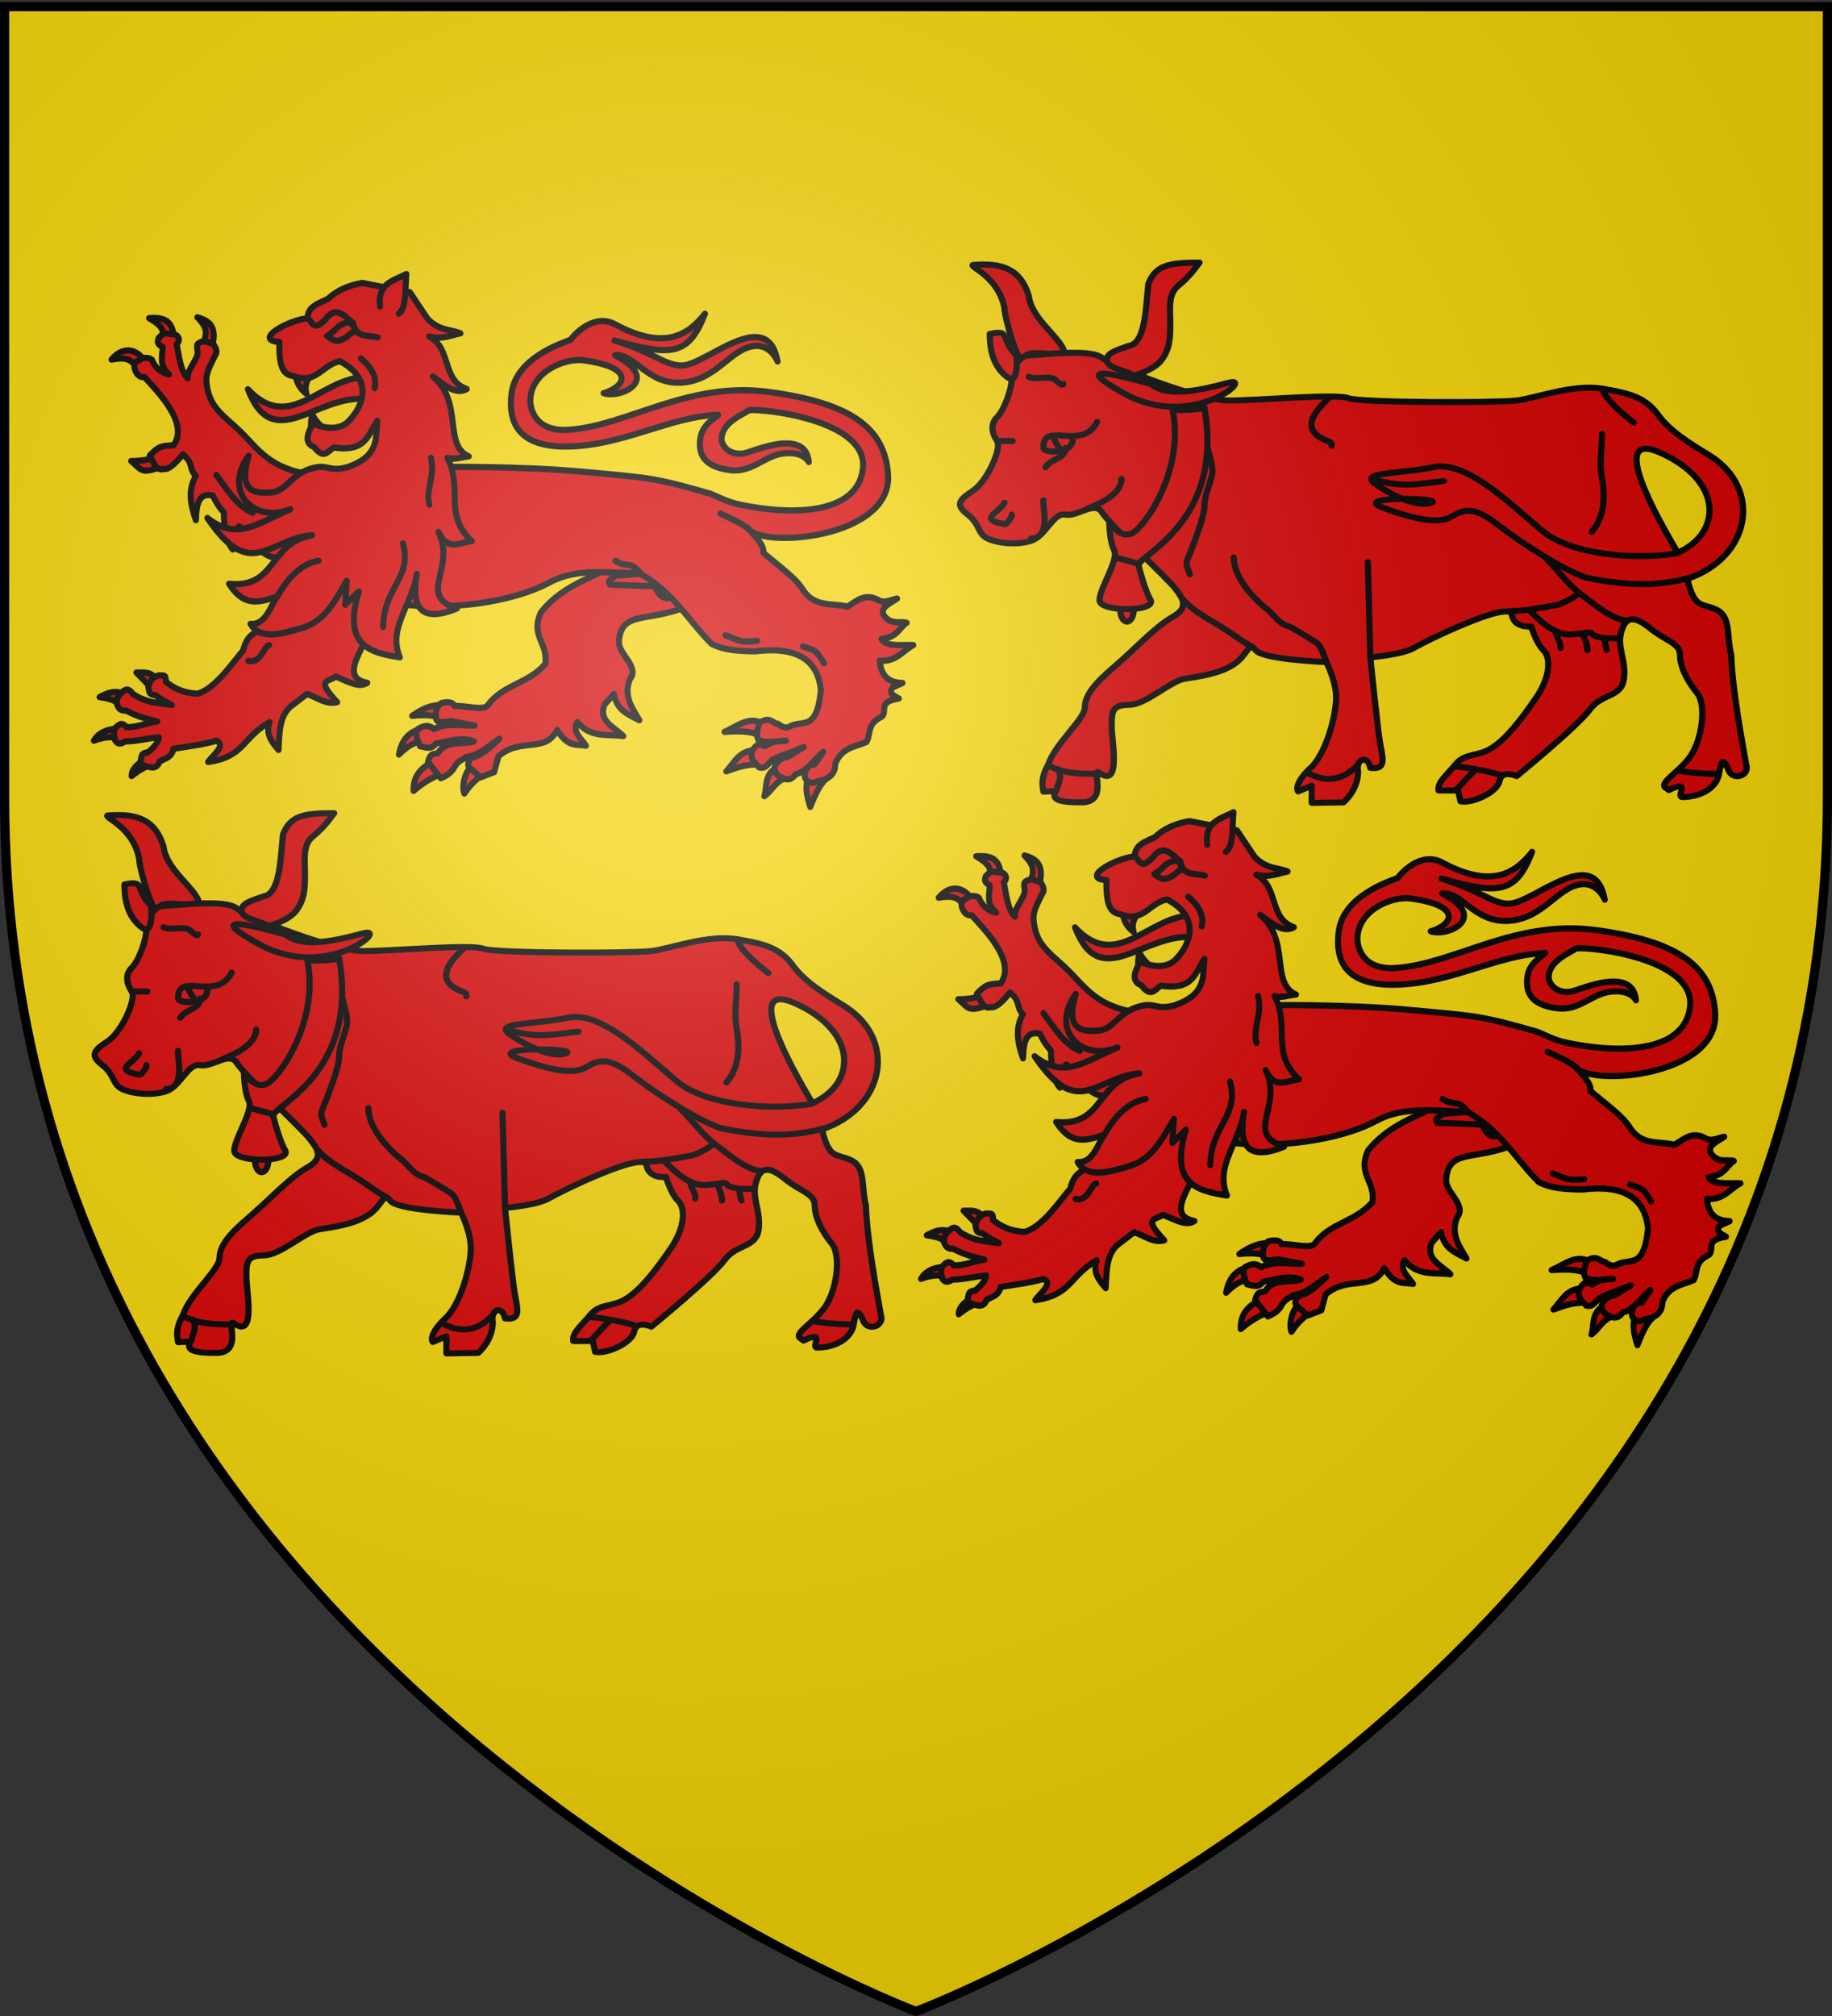<svg xmlns="http://www.w3.org/2000/svg" xmlns:xlink="http://www.w3.org/1999/xlink" width="600" height="660" version="1.0"><rect width="100%" height="100%" fill="#333333" stroke="none"/><defs><radialGradient xlink:href="#a" id="d" cx="221.445" cy="226.331" r="300" fx="221.445" fy="226.331" gradientTransform="matrix(1.353 0 0 1.349 -77.63 -85.747)" gradientUnits="userSpaceOnUse"/><linearGradient id="a"><stop offset="0" style="stop-color:#fff;stop-opacity:.314"/><stop offset=".19" style="stop-color:#fff;stop-opacity:.251"/><stop offset=".6" style="stop-color:#6b6b6b;stop-opacity:.125"/><stop offset="1" style="stop-color:#000;stop-opacity:.125"/></linearGradient></defs><g style="display:inline"><path d="M300 658.5s298.5-112.32 298.5-397.772V2.176H1.5v258.552C1.5 546.18 300 658.5 300 658.5z" style="fill:#f2d207;fill-opacity:1;fill-rule:evenodd;stroke:none;stroke-width:1px;stroke-linecap:butt;stroke-linejoin:miter;stroke-opacity:1"/></g><g id="b" style="fill:#d40000;stroke:#000;stroke-width:1.467;stroke-miterlimit:4;stroke-dasharray:none;stroke-opacity:1;display:inline"><path d="M466.417 206.28c-1.593-1.839-3.174-1.254-4.758-1.383l3.436 3.42 1.322-2.037zM460.397 210.652c-2.205-.787-3.607-2.202-7.726.059 3.418.42 4.467 1.229 5.935 2.49l1.79-2.55zM457.757 218.108c-2.491 0-5.18.662-6.486 2.888 1.739-.627 3.521-.987 5.407-.717l1.08-2.171zM463.502 225.482c-1.53 1.07-3.025 2.156-3.008 3.876 1.768-1.438 3.822-2.426 5.986-3.24l-2.978-.636z" style="opacity:1;fill:#d40000;fill-rule:evenodd;stroke:#000;stroke-width:1.467;stroke-linecap:round;stroke-linejoin:round;stroke-miterlimit:4;stroke-dasharray:none;stroke-opacity:1" transform="matrix(1.341 0 0 1.386 -574.413 -63.814)"/><path d="M467.18 205.547c-2.195.644-2.169 1.762-2.637 2.775.316.719-.183 1.765 1.72 1.918 1.126.846 2.597 1.587 4.063 2.33-3.1-.484-6.11-.425-9.489-2.597-.676-.79-1.27-1.64-2.63-.476-1.32 1.17-1.573 2.267-1.2 3.159.346.55.55 1.316 2.17 1.24 2.698 1.428 5.153 2.003 7.59 2.554-2.549.352-4.85 1.394-7.534 1.369-.907-1.187-1.567-.778-2.233-.28-1.336 1.17-.69 2.31-.547 3.384.712 1.037 1.546.878 2.428.245 2.732.008 5.53-.746 8.282-.97-.145 1.152-1.145 2.36-2.762 3.608-.856-.03-1.402.305-1.548 1.09-.53 1.85.625 2.045 2.41 2.398.557.155 1.734-.122 2.018-1.377 1.562-.751 3.051-1.052 3.422-3.008 3.635-.564 7.486-1.01 10.516-1.905 2.396 1.165-.784 3.25-2.047 5.018 8.977-1.241 8.232-5.674 15.025-9.41-1.053 2.78.502 4.699 2.188 6.574.213-4.284.146-8.527 3.591-10.73l3.334-2.478c2.48.749 4.548 2.59 7.374 1.917-5.268-5.465-2.294-4.686-.297-6.046 4.097 1.766 5.78 2.557 7.665 1.49-8.637-1.594 2.613-11.215 1.662-16.946l-12.266-8.35c-3.044 6.654-4.567 7.669-15.369 12.804-2.962.96-3.868 2.833-4.368 4.887-1.972 2.004-6.708 9.136-11.194 10.17-3.445-.194-5.793-1.333-7.693-2.857.188-2.04-.978-1.274-1.644-1.5z" style="opacity:1;fill:#d40000;fill-rule:evenodd;stroke:#000;stroke-width:1.467;stroke-linecap:round;stroke-linejoin:round;stroke-miterlimit:4;stroke-dasharray:none;stroke-opacity:1" transform="matrix(1.341 0 0 1.386 -574.413 -63.814)"/><path d="M463.87 131.561c-2.284-3.504-5.71-3.61-8.286-.59 2.884-.446 4.97-.61 6.5 2.636l1.786-2.046zM470.903 126.547c-.29-3.468-.976-5.782-6.154-5.362 3.982 2.288 3.748 3.353 2.783 5.67l3.371-.308zM480.314 127.257c1.016-4.586-1.442-5.595-3.77-6.272 2.602 2.584 2.352 3.8 1.335 6.481l2.435-.209zM466.483 156.71c-3.72 1.19-3.736.15-6.097-1.767 4.303.051 6.12-1.22 8.211-.776l-2.114 2.543z" style="fill:#d40000;fill-rule:evenodd;stroke:#000;stroke-width:1.467;stroke-linecap:round;stroke-linejoin:round;stroke-miterlimit:4;stroke-dasharray:none;stroke-opacity:1" transform="matrix(1.341 0 0 1.386 -574.413 -63.814)"/><path d="M478.775 136.266c.51 5.397 3.158 7.172 7.442 10.937 5.59 4.914 7.798 10.793 23.002 11.355.968 8.566 18.788 18.443-2.32 25.292-3.6-1.434-5.067 4.109-11.361-6.147-2.944.132-7.272-5.22-8.617-7.282-.636-.43-1.535 2.518-1.712 5.406-1.785-1.588-2.389-8.005-2.15-8.69-1.26-1.34-1.971-2.46-2.734-4.046-3.76-.809-3.957 2.561-4.143 5.816-1.31-3.538-2.03-7.115-.004-10.434-1.816-1.74-.431-2.924-3.156-5.118-1.831 2.115-3.392 3.75-4.885 3.464-1.692.642-2.76-2.458-3.218-3.19 2.384-2.272 2.61-2.198 5.839-2.43 3.767-5.228-3.795-12.518-7.117-16.083-1.815.242-2.532-1.93-2.47-2.58.03-1.498.956-.931 1.862-1.891.74-.142 1.842-.111 2.4.36.637 1.734 2.322 3.19 4.224 3.469-2.527-1.938-1.645-4.454-1.572-6.448-1.608-.782-1.18-1.404-1.022-2.104 1.486-1.51 1.243-1.08 3.793-.915 1.062.181 1.701 1.354.631 2.32.585 2.596.967 6.617 2.711 8.068-.261-1.905 2.346-4.263 2.412-6.076-.011-1.01-.656-1.946.713-2.438 1.25-.65 2.478.467 3.042.255.833 1.222 1.17 2.142.51 2.893-.946 2.044-2.314 3.966-2.1 6.237z" style="fill:#d40000;fill-rule:evenodd;stroke:#000;stroke-width:1.467;stroke-linecap:round;stroke-linejoin:round;stroke-miterlimit:4;stroke-dasharray:none;stroke-opacity:1" transform="matrix(1.341 0 0 1.386 -574.413 -63.814)"/><path d="M481.168 158.24c2.647 3.374 4.875 7.197 8.887 8.937M630.04 230.134c-1.719 1.337-3.017 4.658-3.8 6.514-1.179-3.34-1.503-6.457.584-8.714l3.215 2.2zM614.817 217.03c-3.489-1.988-6.237.488-9.528 1.894 4.403-.295 7.287-.239 9.82 1.625l-.292-3.518zM612.712 223.234c-3.803.178-4.828 2.69-6.986 5.006 3.17-1.115 4.688-1.572 7.659-1.65 2.06-.983-.776-3.064-.673-3.356zM617.934 227.452c-3.1 1.534-2.23 5.012-2.91 6.667 2.11-1.6 2.564-3.284 4.913-4.176l-2.003-2.491zM544.077 226.656c-2.066 1.062-3.075 4.916-2.336 6.821 1.139-1.556 2.369-3.112 4.864-4.668l-2.528-2.153zM534.366 225.896c-3.943 1.684-5.144 4.191-5.012 6.954 2.536-2.121 4.743-3.268 7.479-4.293l-2.467-2.661zM532.047 218.174c-4.04.273-5.719 3.106-6.263 6.109 3.102-3.11 5.235-3.13 7.359-3.64l-1.096-2.469zM537.835 212.596c-3.59-.329-6.045.624-8.82 2.533 4.169-.433 5.02.1 7.837.394l.983-2.927z" style="fill:#d40000;fill-rule:evenodd;stroke:#000;stroke-width:1.467;stroke-linecap:round;stroke-linejoin:round;stroke-miterlimit:4;stroke-dasharray:none;stroke-opacity:1" transform="matrix(1.341 0 0 1.386 -574.413 -63.814)"/><path d="M581.606 178.03c-7.09 4.118-15.294 5.562-21.147 12.646-2.701 5.601 1.904 7.341 1.037 12.232-4.321 4.73-10.067 4.745-13.89 9.537-.85 1.695-5.402.174-8.258.364-.408-1.098-2.013-.982-3.25-.675-1.546 1.244-1.293 2.488-1.243 3.732.392 1.293 2.417.59 3.628.518l5.805 1.037c-3.346.104-6.853-.762-9.951.829-1.49-1.242-2.72-.653-3.94 0-.781 1.538-.024 2.769.519 4.043 1.313.213 2.626.983 3.939-.622 3.049-.412 6-1.703 9.226-.519-2.943.916-6.647-.452-8.811 2.8-.846.286-1.795-.263-2.385 2.072l3.11 3.836c1.002-.412 2.004-.85 3.006-2.073 1.254-2.328 2.25-2.12 3.11-2.903 3.313-.43 5.6-2.657 8.19-4.354-2.034 1.837-3.892 3.85-7.05 4.561-.319.76-.989 1.52-.207 2.28l2.695 2.281 3.317-1.243 1.037-3.732c5.422-4.552 11.52-.62 14.305-6.22 2.758 4.31 4.804 3.277 7.049 3.732-1.166-1.771-3.456-3.317-2.073-5.598 3.107 3.811 7.324 2.814 11.195 3.317-2.217-2.162-6.161-3.52-4.561-7.463l2.28-2.488c.727 3.996 3.643 4.866 6.22 6.22-1.758-2.941-3.979-5.74-2.28-9.744 2.384-2.972-2.925-5.84-2.696-8.915.616-8.373 8.754-3.28 20.94-10.366l-18.866-9.122z" style="fill:#d40000;fill-rule:evenodd;stroke:#000;stroke-width:1.467;stroke-linecap:round;stroke-linejoin:round;stroke-miterlimit:4;stroke-dasharray:none;stroke-opacity:1" transform="matrix(1.341 0 0 1.386 -574.413 -63.814)"/><path d="m590.63 181.02-12.024 1.036c-.567.64-2.157.94-1.244 2.073l10.988.415c1.916 5.048 4.976 1.52 7.464 2.28l-5.183-5.804z" style="fill:#d40000;fill-rule:evenodd;stroke:#000;stroke-width:1.467;stroke-linecap:round;stroke-linejoin:round;stroke-miterlimit:4;stroke-dasharray:none;stroke-opacity:1" transform="matrix(1.341 0 0 1.386 -574.413 -63.814)"/><path d="M535.439 156.352s19.307-.328 35.916 1.172c16.239 1.467 16.838 1.363 30.492 5.131 4.719 1.954 4.679 2.202 10.236 3.125 10.562 1.754 25.663 1.59 27-8.989 1.466-11.605-24.494-14.281-27.854-13.853-.887.838-6.955 2.842-6.63 7.11.077 1.006 1.624 3.69 5.458 3.079 2-.32 15.045-6.24 15.832 2.052 0 0-1.21-2.529-6.01-2.052-4.801.476-7.787 4.625-13.194 3.958-5.937-.733-7.57-3.258-7.403-6.597.18-3.579 2.44-4.82 4.47-6.45-11.633.325-23.042 7.237-36.648 7.476-12.63.222-14.658-6.13-13.83-12.54 1.08-8.367 12.135-11.797 14.416-12.675 1.219-1.608 5.913-6.234 10.848-3.665 12.025 6.26 17.792 2.62 21.99-2.492-3.929 9.75-7.922 10.217-22.136 6.304 9.947 3.012 12.336 5.914 16.419 5.937 5.824.032 20.956-14.487 23.455-.953 0 0-1.613-3.995-5.57-3.665-5.856.488-9.273 8.1-17.812 8.65-8.54.55-11.435-6.964-16.346-6.45 11.526 5.703 1.515 10.3-2.785 8.942 5.39-1.49 7.955-6.102-4.984-7.77-4.196-.54-12.573 2.47-12.9 9.236-.093 1.9.893 7.798 9.528 7.183 14.297-1.019 28.99-11.508 48.67-8.943 19.68 2.566 28.487 8.28 29.173 19.644.912 15.123-31.44 17.472-34.304 12.461 1.862 2.053 4.186 4.184 3.812 5.864 3.533 2.98 8.06 5.962 9.822 8.942 2.941 4.086 7.062 2.866 10.701 3.812 2.256-1.293 4.293-3.289 7.477-1.613 1.563.977 3.127-.038 4.69-.293-1.668 1.161-4.295 2.067-3.224 3.958 1.857 2.39 3.713 1.277 5.57 1.76-1.907 1.206-2.179 3.425-6.157 3.811 1.12 1.958 4.85 1.308 7.77 1.466-2.64 1.343-4.184 4.054-8.21 3.665.327 2.83 1.372 5.157 5.571 5.277l-2.345 1.027c-1.248 1.413.268 1.977 1.466 2.638-5.25.805-2.737 2.834-4.105 4.252-3.896 1.828-2.587 4.004-3.812 6.01-2.718 1.197-5.977 1.225-7.623 5.131.01 2.454-1.439 3.448-3.371 3.958-1.173.002-2.587 1.448-3.76-.208-.621-.398-.544-3.568 2.117-3.604l2.082-2.931c-2.231 1.79-3.934 4.641-6.743 5.277-.967 1.379-2.064 1.45-3.225.88-1.68-.582-1.843-1.627-1.906-2.639.72-1.611 1.926-2.088 3.225-2.346l3.902-2.312c-8.288 3.227-3.842 1.304-7.626 2.993-1.357 1.12-1.58 2.197-3.312 1.812-.868-1.112-2.379-1.723-1.613-4.105.757-.596.88-1.906 3.078-.88 2.152-1.468 3.52-1.11 5.131-1.32-2.236-.02-4.156.75-6.743-.146-.777-1.51-.104-2.778.22-4.104 2.734-1.61 3.112.147 4.618.293.855.701 1.71 1.008 2.565.733 3.195-1.983 6.775 1.483 7.843-8.65-.75-7.654-6.436-10.373-15.98-9.235-3.767-.052-7.508-.174-10.7-1.76-5.82-5.635-9.659-12.64-17.739-16.711-7.174.111-14.816-1.458-21.843 2.199-9.465 4.926-25.276 6.575-35.7 5.178l8.58-32.445z" style="fill:#d40000;fill-rule:evenodd;stroke:#000;stroke-width:1.467;stroke-linecap:round;stroke-linejoin:round;stroke-miterlimit:4;stroke-dasharray:none;stroke-opacity:1" transform="matrix(1.341 0 0 1.386 -574.413 -63.814)"/><path d="M584.815 181.441c-2.736-3.126-3.306-1.122-6.173-2.929M610.951 170.782c-2.399-1.664-4.46-2.35-6.654-3.411M629.6 202.698c-2.15-3.42-2.132-2.881-5.146-3.956M613.254 197.42c-3.982.539-4.697-.242-7.711-1.316M488.995 202.132c3.162.704 3.717-3.419 5.076-3.67M504.285 148.69c.104-1.601-.19-2.718.329-4.822.954 2.11 2.556 3.009 3.888 4.412" style="fill:#d40000;fill-rule:evenodd;stroke:#000;stroke-width:1.467;stroke-linecap:round;stroke-linejoin:round;stroke-miterlimit:4;stroke-dasharray:none;stroke-opacity:1" transform="matrix(1.341 0 0 1.386 -574.413 -63.814)"/><path d="M517.205 135.127c-10.646.43-18.186 13.387-28.324 2.849 6.248 15.684 16.81 1.027 29.11 2.343l-.786-5.192z" style="fill:#d40000;fill-rule:evenodd;stroke:#000;stroke-width:1.467;stroke-linecap:round;stroke-linejoin:round;stroke-miterlimit:4;stroke-dasharray:none;stroke-opacity:1" transform="matrix(1.341 0 0 1.386 -574.413 -63.814)"/><path d="M500.502 134.422c.209 1.99 1.169 3.509 2.715 4.66-.793-2.523.773-3.925 1.715-5.623" style="fill:#d40000;fill-rule:evenodd;stroke:#000;stroke-width:1.467;stroke-linecap:round;stroke-linejoin:round;stroke-miterlimit:4;stroke-dasharray:none;stroke-opacity:1" transform="matrix(1.341 0 0 1.386 -574.413 -63.814)"/><path d="M516.781 112.875c-2.972.55-5.859 1.49-8.312 3.75-2.21 1.092-4.98 1.7-5 4.594-4.571.368-13.505 5.156-6.906 5.594-.126 5.91.914 7.728 3.437 8.062 5.561 2.141 7.133-2.79 11.375-3.5 9.085 4.67 4.867 11.63 1.938 14.313-3.185 2.914-8.47.406-8.47.406-1.931 2.937-1.864 4.792.25 5.562 2.437 3.144 3.402.77 4.813.094 8.07 1.173 8.333-3.286 10.594-6.313-.156 1.153-.18 2.34-.281 3.5-.357 4.263-3.147 6.118-6.969 7.438-5.001 1.32-4.601-1.028-9.313.469-4.71 1.497-5.738 5.371-9.53 5.531-3.391.143-8.076.364-5.344-8.656-6.366 8.39 1.297 16.075 10.187 12.625-7.983 3.21-12.835 7.648-20.25 2.062 10.71 15.25 14.805 4.962 25.563 4.063-10.622 1.725-8.58 12.603-20.282 11.469 3.607 5.443 7.141 4.535 11.781 3-1.632 2.067-2.776 6.806-6.53 6.468 2.338 3.967 7.937 2.328 12.78.906 5.511-1.617 8.007-6.6 10.72-11.093l-.376 5.656 3.313-3.125c-4.045 12.949 2.82 14.428 10.031 15.563-2.984-6.963 2.887-12.12 4.156-19.72-1.279 7.496.472 11.817 9.782 8.188-9.917-3.165-.117-9.467-4.5-18.094 2.288 4.828 5.337 2.353 8.156 2.188-7.047-6.322-2.106-12.361-5.969-19.688 1.6.542 3.468-.183 5.219-.343-6.35-2.751-1.244-12.743-8.75-18.844 2.753 1.915 5.487 4.421 8.25 2.938-6.145-2.046-3.64-9.612-9.188-12.407 3.19.773 5.235-.3 7.657-.75-2.673-1.032-5.208-.567-8.063-3.469l-4.313-6.25-11.656-2.187z" style="fill:#d40000;fill-rule:evenodd;stroke:#000;stroke-width:1.467;stroke-linecap:round;stroke-linejoin:round;stroke-miterlimit:4;stroke-dasharray:none;stroke-opacity:1" transform="matrix(1.341 0 0 1.386 -574.413 -63.814)"/><path d="M516.509 130.737c3.113 2.532 3.8 4.82 3.34 6.992M521.167 118.442c-.691-5.589 3.392-6.08 6.438-7.678-.342 3.577.006 8.252-1.883 9.364M504.047 121.73c1.418 2.327 2.457.75 3.578.028 2.832-3.957 4.842-.927 7.024.634.495 3.582 3.706 2.7 5.973 3.37" style="fill:#d40000;fill-rule:evenodd;stroke:#000;stroke-width:1.467;stroke-linecap:round;stroke-linejoin:round;stroke-miterlimit:4;stroke-dasharray:none;stroke-opacity:1" transform="matrix(1.341 0 0 1.386 -574.413 -63.814)"/><path d="M508.258 125.366c1.325 1.043 2.116 1.442 3.296.996 1.921-.644 2.484-2.044 3.388-1.928-.096-.982-.272-1.922-1.54-2.297-2.937.7-2.784 1.97-5.144 3.229z" style="fill:#d40000;fill-opacity:1;fill-rule:evenodd;stroke:#000;stroke-width:1.467;stroke-linecap:round;stroke-linejoin:round;stroke-miterlimit:4;stroke-dasharray:none;stroke-opacity:1" transform="matrix(1.341 0 0 1.386 -574.413 -63.814)"/><path d="M495.967 187.092c2.913-5.063 6.309-7.922 10.183-8.598M526.733 174.38c2.394 8.146-4.649 10.257-4.82 19.755M533.577 154.18c1.138 4.215-1.388 7.642-.355 11.085" style="fill:#d40000;fill-rule:evenodd;stroke:#000;stroke-width:1.467;stroke-linecap:round;stroke-linejoin:round;stroke-miterlimit:4;stroke-dasharray:none;stroke-opacity:1" transform="matrix(1.341 0 0 1.386 -574.413 -63.814)"/></g><g id="c" style="fill:#d40000;stroke:#000;stroke-width:3.98;stroke-miterlimit:4;stroke-dasharray:none;stroke-opacity:1"><path d="M10.747 4.154C29.58 2.584 41.35 6.508 46.843 24.555c1.57 14.125 17.263 25.11 21.971 34.527 4.708 9.416-21.971-1.57-25.11 6.277C40.565 73.206 31.15 38.68 31.15 32.402 27.225 12.001 9.178 5.723 10.747 4.154h0z" style="fill:#d40000;fill-opacity:1;fill-rule:evenodd;stroke:#000;stroke-width:3.98;stroke-linecap:round;stroke-linejoin:round;stroke-miterlimit:4;stroke-dasharray:none;stroke-opacity:1" transform="matrix(.509 0 0 .496 29.701 264.934)"/><path d="M77.219 62.094c-12.123-.154-26.452 1.687-30.375 1.687-6.278 0-11 9.41-11 15.688 0 6.277-4.699 20.417-9.407 25.125-4.708 4.708-3.139 10.98 0 15.687 3.14 4.708-6.27 26.691-15.687 32.969-9.416 6.277-11.003 9.41-3.156 15.688 7.847 6.277 6.285 12.548 12.562 15.687 6.278 3.139 18.834 4.702 28.25 1.563 9.416-3.14 14.122-18.82 21.969-17.25 7.847 1.569 18.854-9.41 23.563-1.563 4.708 7.847 42.354 43.941 47.062 50.219 4.708 6.277 9.423 12.535-1.563 18.812-10.985 6.278-25.1 21.984-37.656 32.969-12.555 10.986-18.844 18.84-18.844 26.688 0 7.846-18.823 23.532-23.53 37.656-3.14 6.277-4.727 10.215-3.157 18.062l7.993-.384c-3.924 6.278 4.584 7.447 15.57 7.447 19.617.785 6.253-24.115 12.53-19.406 14.125 10.2 7.844-21.397 7.844-30.813s.015-14.125 11-14.125c10.986 0 26.678-15.712 36.094-17.281 9.417-1.57 21.959-3.13 31.375-9.406 9.416-6.278 9.417-15.684 14.125-9.407 4.708 6.278 45.531 7.844 45.531 7.844s6.282 12.545 6.282 23.531c0 10.986-6.296 37.678-17.281 47.094-7.063 7.062-8.757 12.396-7.188 14.75l8.75-3.781v11.344l20.406-.344s9.438-7.852 9.438-20.406c-1.57-8.632 6.274-11.007 7.844-2.375 10.985 1.569 7.85-7.053 6.28-16.47-1.568-9.416-6.28-56.5-6.28-56.5s20.403-1.572 28.25-6.28c7.846-4.709 61.211-31.386 62.78-21.97 1.57 9.417 12.532 7.845 12.532 7.845s3.136 11.01 7.844 15.718 4.729 17.25-4.688 31.375c-9.416 14.124-18.834 26.691-28.25 32.969-9.416 6.278-17.285 3.122-23.562 10.969-6.278 7.847-11.754 11.788-10.969 17.281h12.563l1.562 7.188c7.062 1.57 23.524-5.622 25.094-13.47 1.569-7.846 11-3.156 11-3.156s39.247-32.952 47.094-43.937c7.846-10.986 20.4-7.85 21.968-20.406 1.57-12.555-4.733-20.39-1.594-31.375 3.14-10.986 9.428-9.41 18.844-1.563 9.417 7.847 18.844 9.403 18.844 17.25 0 7.847 4.691 17.278 10.969 25.125 6.277 7.847 3.159 31.358-4.688 42.344-7.847 10.985-21.241 17.457-14.781 20.688l1.281 1.03c15.505-7.752 3.344 5.426 9.344 4.594 11.169-.186 21.4-5.896 22.969-15.312 1.57-9.416 2.486-9.965 5.625-3.688 2.353 9.048 14.061 5.173 11.937-1.937-2.124-12.278-9.164-50.598-9.719-72.844-3.138-12.555.01-25.104-9.406-29.812-9.416-4.708-14.135-.004-18.844-20.406 40.804-14.125 48.652-59.623 14.125-81.594-12.555-7.847-25.09-15.702-32.937-26.688-7.847-10.985-17.262-14.142-36.094-17.281-18.832-3.139-42.382 6.275-54.937 7.844-12.555 1.57-100.435 1.576-108.281-1.563-7.848-3.138-58.074 1.563-76.907 1.563-18.832 0-73.747-21.941-81.594-28.219-2.942-2.354-9.445-3.19-16.718-3.281zm366.969 63.343c2.293.077 5.3.922 9.125 2.688 40.79 18.826 39.255 53.373 11.03 65.938-.098-1.007-41.94-69.35-20.156-68.625z" style="fill:#d40000;fill-opacity:1;fill-rule:evenodd;stroke:#000;stroke-width:3.98;stroke-linecap:round;stroke-linejoin:round;stroke-miterlimit:4;stroke-dasharray:none;stroke-opacity:1" transform="matrix(.509 0 0 .496 29.701 264.934)"/><path d="M38.996 63.79C28.01 52.804 35.857 46.527 21.733 49.666c0 12.555 3.139 21.97 10.985 28.248 7.847 6.278 6.278-12.555 6.278-14.124h0zM239.876 92.039c-9.71 9.13-18.802 21.277-.973 28.243 2.066.808 3.004 1.074 2.752 3.279M416.28 85.761c0 6.063 14.636 18.402 19.77 22.358M415.647 115.58c0 11.297-1.821 18.937-.015 29.11 2.166 12.405 1.78 25.778-6.574 35.648M178.67 197.187c0 12.571 11.698 26.192 21.258 33.96 4.822 3.919 7.515 9.822 14.588 11.644 1.2.309 16.803 10.076 17.848 11.026 2.824 2.566 4.166 7.984 5.707 11.508M145.9 224.76c7.584 9.08 20.021 14.644 29.36 21.268 5.11 3.623 8.59 6.261 15.044 10.064M379.515 197.785c7.671 7.671 14.453 17.557 23.3 24.212 6.933 5.215 20.327 17.249 29.107 16.645M355.19 232.626c11.205 0 21.053-2.185 31.926-4.176 1.926-.352 13.827-6.23 13.216-7.973M369.616 232.764c6.96 6.96 12.428 12.333 20.561 14.68 7.127 2.058 18.27-2.266 18.986-.09.819 2.49 9.119 3.324 11.966 3.257.317-.008 6.329-.046 5.577-.063" style="fill:#d40000;fill-opacity:1;fill-rule:evenodd;stroke:#000;stroke-width:3.98;stroke-linecap:round;stroke-linejoin:round;stroke-miterlimit:4;stroke-dasharray:none;stroke-opacity:1" transform="matrix(.509 0 0 .496 29.701 264.934)"/><path d="M385.828 245.838c0 3.691 3.918 8.017 3.158 11.108M403.091 247.407c1.55 3.1 3.217 7.82 3.14 11.022M417.493 251.838c0 1.064.603 5.302 1.292 6.406M161.316 119.642c0 7.386 5.075 16.622 3.23 24.001-1.845 7.38-4.677 12.502-4.706 20.15-.026 7.031-8.42 28.433-11.14 35.327-1.142 2.896.846 6.194 1.743 9.175M106.479 145.398c0 9.88-13.825 16.37-21.681 19.51M90.785 107.732c-9.994 19.988-35.143-1.381-34.504 17.32.106 3.094 19.362 4.612 18.883-6.508" style="fill:#d40000;fill-opacity:1;fill-rule:evenodd;stroke:#000;stroke-width:3.98;stroke-linecap:round;stroke-linejoin:round;stroke-miterlimit:4;stroke-dasharray:none;stroke-opacity:1" transform="matrix(.509 0 0 .496 29.701 264.934)"/><path d="M70.384 124.996c0 7.128-8.744 6.469-12.79 12.66M46.843 77.914c4.544 2.273 12.984-.817 16.462 1.57 1.8 1.236 5.07 5.203 5.756 3.13M26.441 120.287h9.954M48.412 184.632c13.364 0 6.847-23.145 7.818-25.211M31.149 161.091c-3.38 6.76-17.718 10.815.332 14.191.957.18 5.127-5.203 4.386-6.418M266.556 261.532l-1.57-61.206M464.316 194.313c-25.11 4.708-67.483 1.57-86.316-14.124-18.832-15.694-48.67-47.347-70.64-42.638-21.972 4.708-48.651 3.139-37.666 10.985 10.986 7.847 26.68 15.694 36.096 12.555 9.416-3.138-51.79-4.708-31.387 3.139 20.401 7.847 36.095 10.986 43.942 6.278 7.847-4.708 14.125-7.847 29.818 4.708 15.694 12.555 42.38 30.127 57.273 35.32 22.217 4.581 44.434 6.631 66.651 0" style="fill:#d40000;fill-opacity:1;fill-rule:evenodd;stroke:#000;stroke-width:3.98;stroke-linecap:round;stroke-linejoin:round;stroke-miterlimit:4;stroke-dasharray:none;stroke-opacity:1" transform="matrix(.509 0 0 .496 29.701 264.934)"/><path d="M268.125 145.398c18.644 6.281 30.257 3.051 45.796 1.373M114.326 231.713c.002 4.337-1.93 7.854-4.316 7.854-2.385 0-4.318-3.517-4.316-7.854-.002-4.336 1.931-7.853 4.316-7.853s4.318 3.517 4.316 7.853z" style="fill:#d40000;fill-opacity:1;fill-rule:evenodd;stroke:#000;stroke-width:3.98;stroke-linecap:round;stroke-linejoin:round;stroke-miterlimit:4;stroke-dasharray:none;stroke-opacity:1" transform="matrix(.509 0 0 .496 29.701 264.934)"/><path d="M139.436 99.886c7.847 40.803-18.833 78.469-26.68 81.607-7.846 3.14-14.124-7.847-14.124-7.847s0 12.555 3.139 18.833c3.139 6.277-9.416 25.11-9.416 32.957 0 7.847 36.095 7.847 32.957 0-3.139-4.708-7.847-21.971-7.847-23.54 3.138-7.848 54.928-29.82 42.373-103.58-4.708 1.57-12.555 1.57-20.402 1.57h0zM465.866 338.062c6.813 1.293 16.764 1.938 23.576 1.938M322.278 350.097c2.8-2.664 7.92-9.14 10.777-11.416M321.484 335.292c3.182-.45 30.206 4.514 28.991 6.084M227.321 340c12.553 6.277 22.169 3.514 31.08-5.718M60.967 335.292C69.847 339.732 79.631 340 89.3 340" style="fill:#d40000;fill-opacity:1;fill-rule:evenodd;stroke:#000;stroke-width:3.98;stroke-linecap:round;stroke-linejoin:round;stroke-miterlimit:4;stroke-dasharray:none;stroke-opacity:1" transform="matrix(.509 0 0 .496 29.701 264.934)"/><path d="M65.675 336.862c3.102 6.204-.11 8.799-.782 13.42M102.556 197.187l14.124 3.924M156.7 2.584c-19.618 0-28.25 1.57-32.958 14.125-1.57 14.124-1.569 39.234-12.555 40.804-8.631 3.138-14.124 4.707-14.124 9.416 0 5.492 13.34 7.062 17.263 10.2 6.277-1.568 14.124-5.492 17.263-9.416 6.278-7.847 6.278-15.693 6.278-25.894 0-7.847-1.57-18.048 4.708-23.54 9.416-7.848 12.555-14.125 14.124-15.695h0z" style="fill:#d40000;fill-opacity:1;fill-rule:evenodd;stroke:#000;stroke-width:3.98;stroke-linecap:round;stroke-linejoin:round;stroke-miterlimit:4;stroke-dasharray:none;stroke-opacity:1" transform="matrix(.509 0 0 .496 29.701 264.934)"/><path d="M125.312 82.623c10.985 9.416 32.956 3.923 50.22-.785 17.263-4.708-23.54 32.172-67.483 7.062-43.943-25.11 15.693-6.277 17.263-6.277h0zM62.536 117.934c2.355 5.492 4.777 7.915 4.777 7.915" style="fill:#d40000;fill-opacity:1;fill-rule:evenodd;stroke:#000;stroke-width:3.98;stroke-linecap:round;stroke-linejoin:round;stroke-miterlimit:4;stroke-dasharray:none;stroke-opacity:1" transform="matrix(.509 0 0 .496 29.701 264.934)"/></g><use xlink:href="#b" width="600" height="660" transform="translate(270.896 176.191)"/><use xlink:href="#c" width="600" height="660" transform="translate(283.4 -180.24)"/><path d="M300 658.5s298.5-112.32 298.5-397.772V2.176H1.5v258.552C1.5 546.18 300 658.5 300 658.5z" style="opacity:1;fill:url(#d);fill-opacity:1;fill-rule:evenodd;stroke:none;stroke-width:1px;stroke-linecap:butt;stroke-linejoin:miter;stroke-opacity:1"/><path d="M300 658.5S1.5 546.18 1.5 260.728V2.176h597v258.552C598.5 546.18 300 658.5 300 658.5z" style="opacity:1;fill:none;fill-opacity:1;fill-rule:evenodd;stroke:#000;stroke-width:3;stroke-linecap:butt;stroke-linejoin:miter;stroke-miterlimit:4;stroke-dasharray:none;stroke-opacity:1"/></svg>